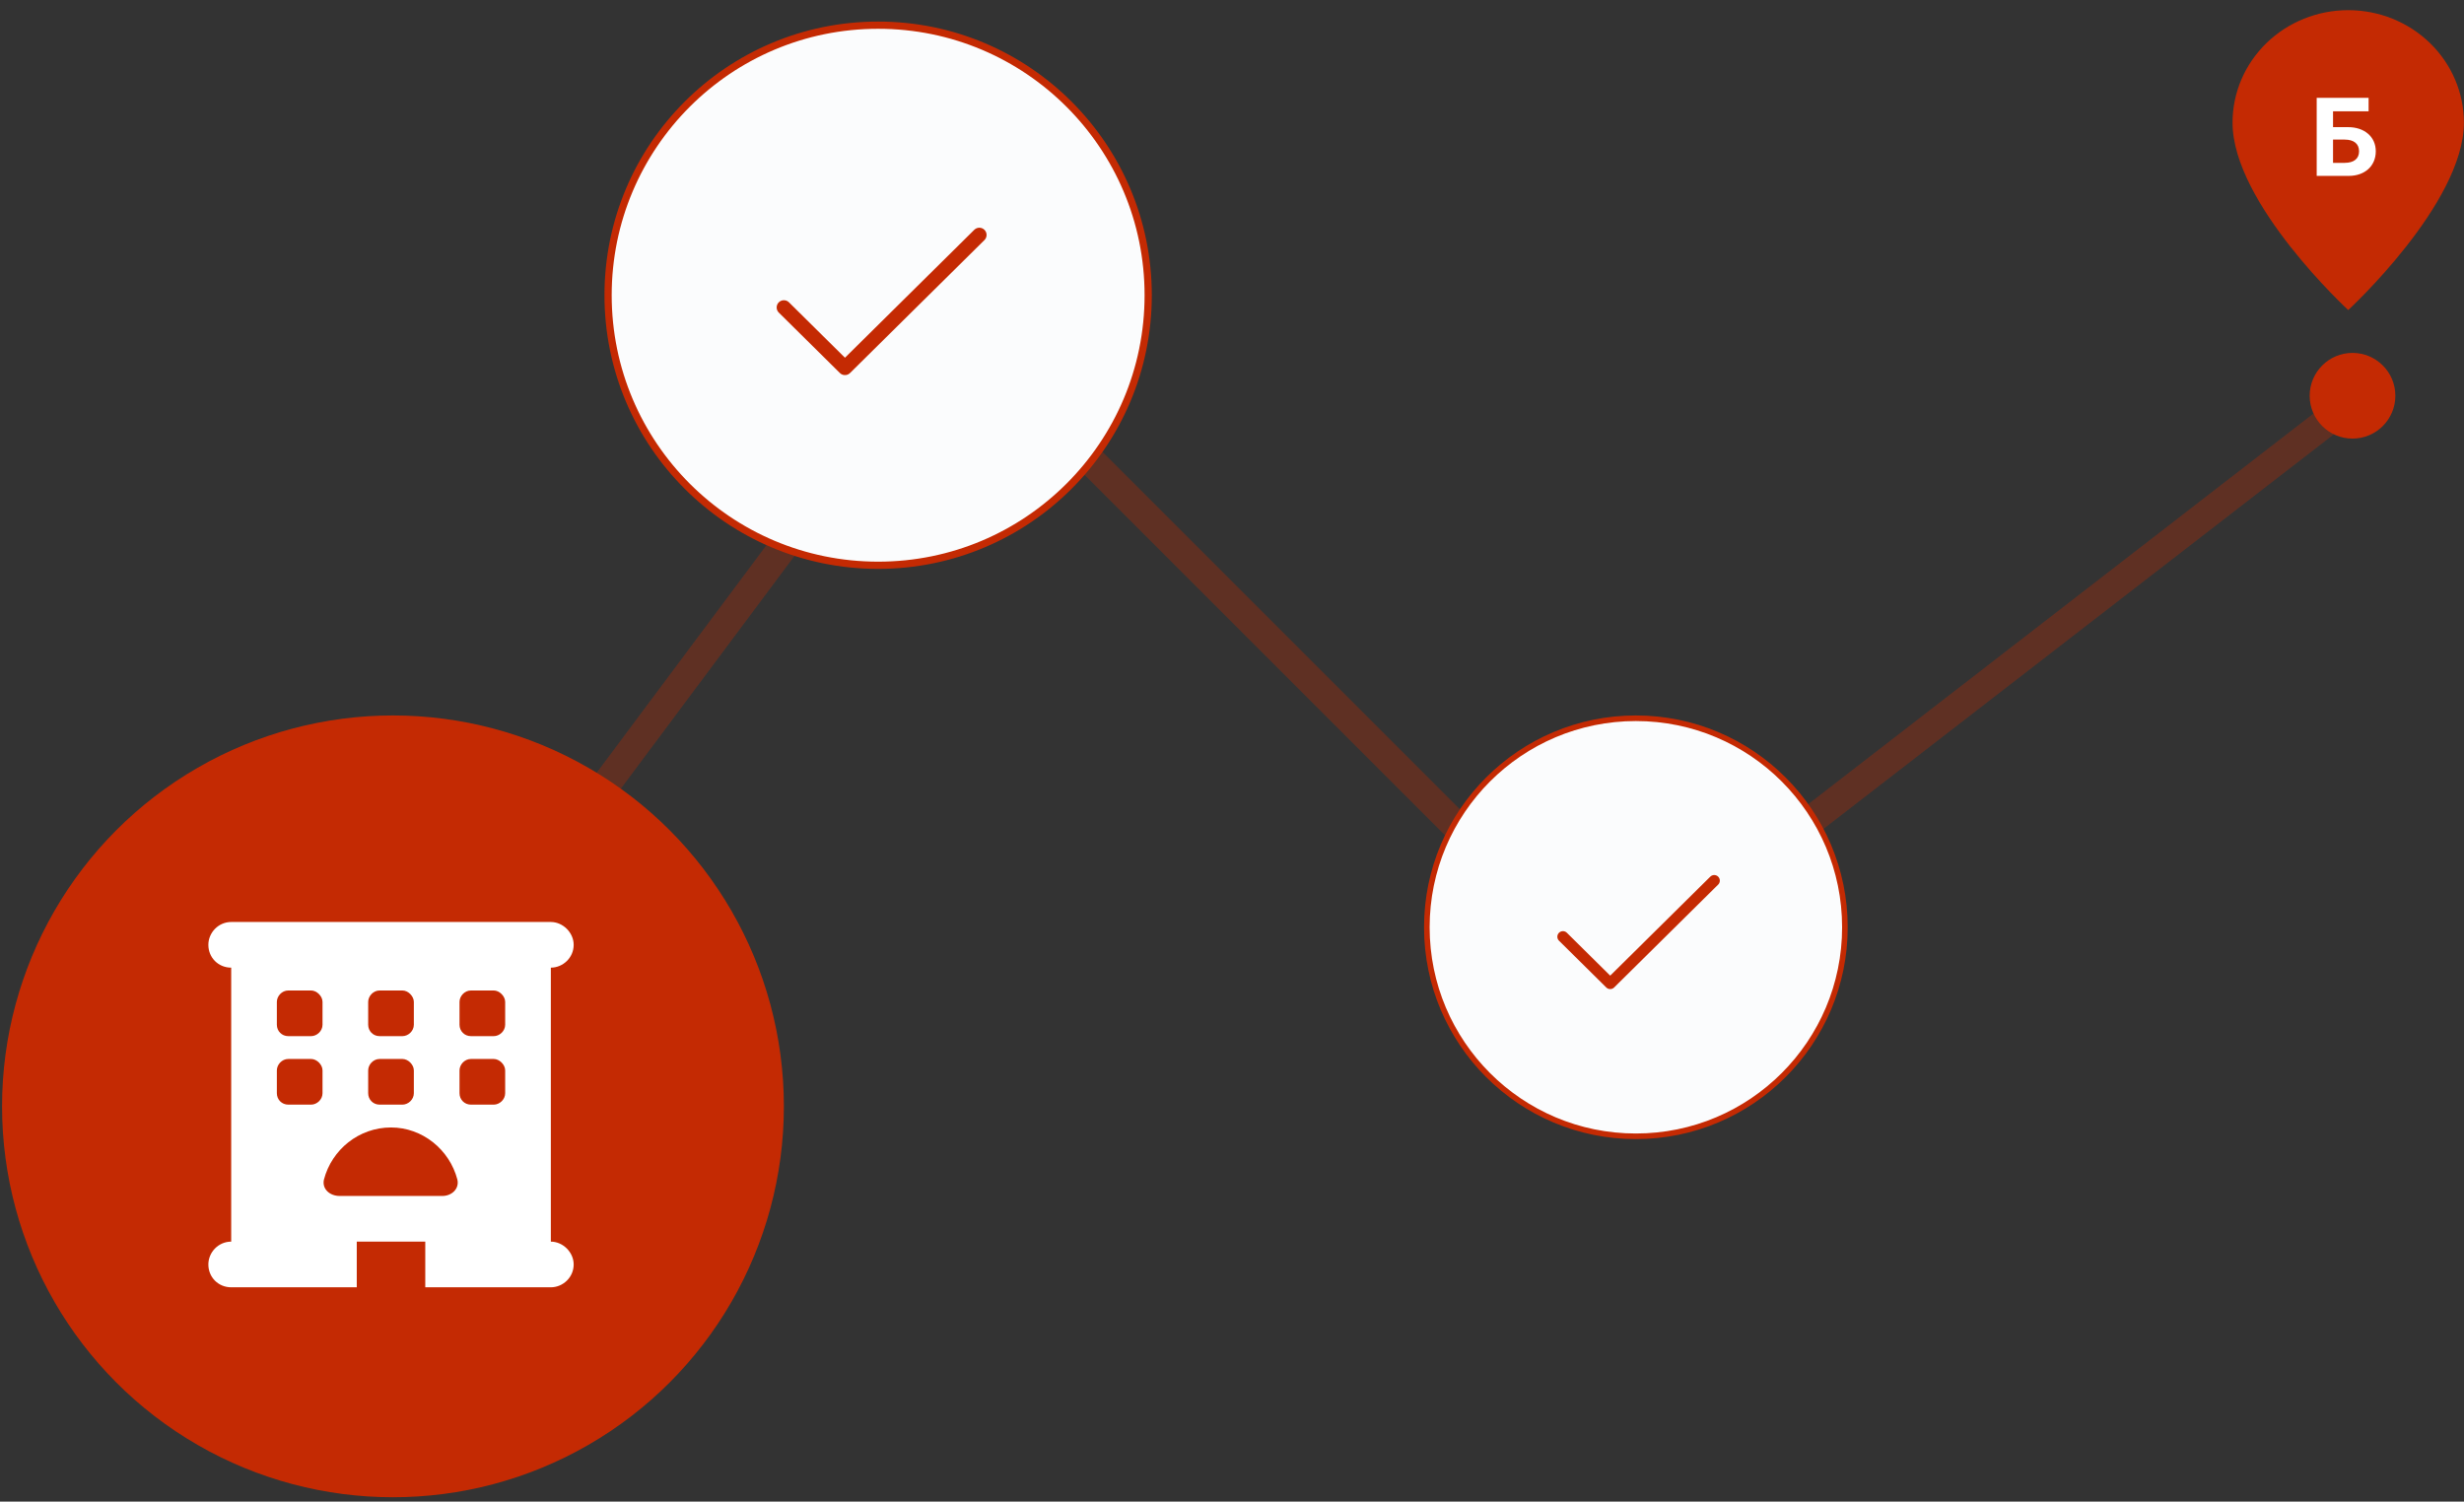 <?xml version="1.0" encoding="UTF-8"?> <svg xmlns="http://www.w3.org/2000/svg" width="233" height="142" viewBox="0 0 233 142" fill="none"><rect x="0" y="0" width="233" height="142" fill="#333333" stroke="none"/><line x1="49.776" y1="84.27" x2="85.564" y2="36.297" stroke="#C42A03" stroke-opacity="0.31" stroke-width="2.733"></line><line x1="84.017" y1="24.426" x2="142.463" y2="82.872" stroke="#C42A03" stroke-opacity="0.31" stroke-width="2.733"></line><line x1="222.889" y1="37.646" x2="148.847" y2="94.892" stroke="#C42A03" stroke-opacity="0.31" stroke-width="2.733"></line><circle cx="37.16" cy="104.622" r="36.965" fill="#C42A03"></circle><path d="M52.089 87.188C53.236 87.188 54.248 88.2 54.248 89.347C54.248 90.562 53.236 91.506 52.089 91.506V117.415C53.236 117.415 54.248 118.427 54.248 119.574C54.248 120.788 53.236 121.733 52.089 121.733H40.214V117.415H33.737V121.733H21.862C20.648 121.733 19.703 120.788 19.703 119.574C19.703 118.427 20.648 117.415 21.862 117.415V91.506C20.648 91.506 19.703 90.562 19.703 89.347C19.703 88.2 20.648 87.188 21.862 87.188H52.089ZM27.26 93.665C26.652 93.665 26.18 94.205 26.18 94.745V96.904C26.18 97.511 26.652 97.983 27.26 97.983H29.419C29.959 97.983 30.498 97.511 30.498 96.904V94.745C30.498 94.205 29.959 93.665 29.419 93.665H27.26ZM34.816 96.904C34.816 97.511 35.289 97.983 35.896 97.983H38.055C38.595 97.983 39.134 97.511 39.134 96.904V94.745C39.134 94.205 38.595 93.665 38.055 93.665H35.896C35.289 93.665 34.816 94.205 34.816 94.745V96.904ZM44.532 93.665C43.925 93.665 43.453 94.205 43.453 94.745V96.904C43.453 97.511 43.925 97.983 44.532 97.983H46.691C47.231 97.983 47.77 97.511 47.77 96.904V94.745C47.77 94.205 47.231 93.665 46.691 93.665H44.532ZM26.18 103.381C26.18 103.988 26.652 104.46 27.26 104.46H29.419C29.959 104.46 30.498 103.988 30.498 103.381V101.222C30.498 100.682 29.959 100.142 29.419 100.142H27.26C26.652 100.142 26.18 100.682 26.18 101.222V103.381ZM35.896 100.142C35.289 100.142 34.816 100.682 34.816 101.222V103.381C34.816 103.988 35.289 104.46 35.896 104.46H38.055C38.595 104.46 39.134 103.988 39.134 103.381V101.222C39.134 100.682 38.595 100.142 38.055 100.142H35.896ZM43.453 103.381C43.453 103.988 43.925 104.46 44.532 104.46H46.691C47.231 104.46 47.77 103.988 47.77 103.381V101.222C47.77 100.682 47.231 100.142 46.691 100.142H44.532C43.925 100.142 43.453 100.682 43.453 101.222V103.381ZM36.975 106.619C33.939 106.619 31.375 108.711 30.633 111.545C30.431 112.422 31.173 113.096 32.118 113.096H41.833C42.71 113.096 43.453 112.422 43.25 111.545C42.508 108.711 39.944 106.619 36.975 106.619Z" fill="white"></path><circle cx="83.038" cy="27.918" r="25.537" fill="#FBFCFD" stroke="#C42A03" stroke-width="0.683"></circle><circle cx="154.691" cy="87.688" r="19.766" fill="#FBFCFD" stroke="#C42A03" stroke-width="0.529"></circle><path d="M92.609 22.218L79.901 34.788L74.125 29.074" stroke="#C42A03" stroke-width="1.366" stroke-linecap="round" stroke-linejoin="round"></path><path d="M162.101 83.276L152.264 93.005L147.793 88.583" stroke="#C42A03" stroke-width="1.057" stroke-linecap="round" stroke-linejoin="round"></path><path d="M222.052 29.321C222.052 29.321 232.991 19.243 232.991 11.596C232.991 8.776 231.838 6.071 229.787 4.076C227.736 2.082 224.953 0.961 222.052 0.961C219.151 0.961 216.369 2.082 214.317 4.076C212.266 6.071 211.113 8.776 211.113 11.596C211.113 19.243 222.052 29.321 222.052 29.321Z" fill="#C42A03"></path><circle cx="222.458" cy="37.424" r="4.051" fill="#C42A03"></circle><path d="M224.658 14.306C224.658 15.702 223.614 16.633 222.1 16.633H219.071V9.251H223.978V10.525H220.616V12.024H222.049C223.589 12.024 224.658 12.94 224.658 14.306ZM220.616 15.4H221.716C222.576 15.4 223.077 15.017 223.077 14.306C223.077 13.589 222.576 13.2 221.711 13.2H220.616V15.4Z" fill="white"></path></svg> 